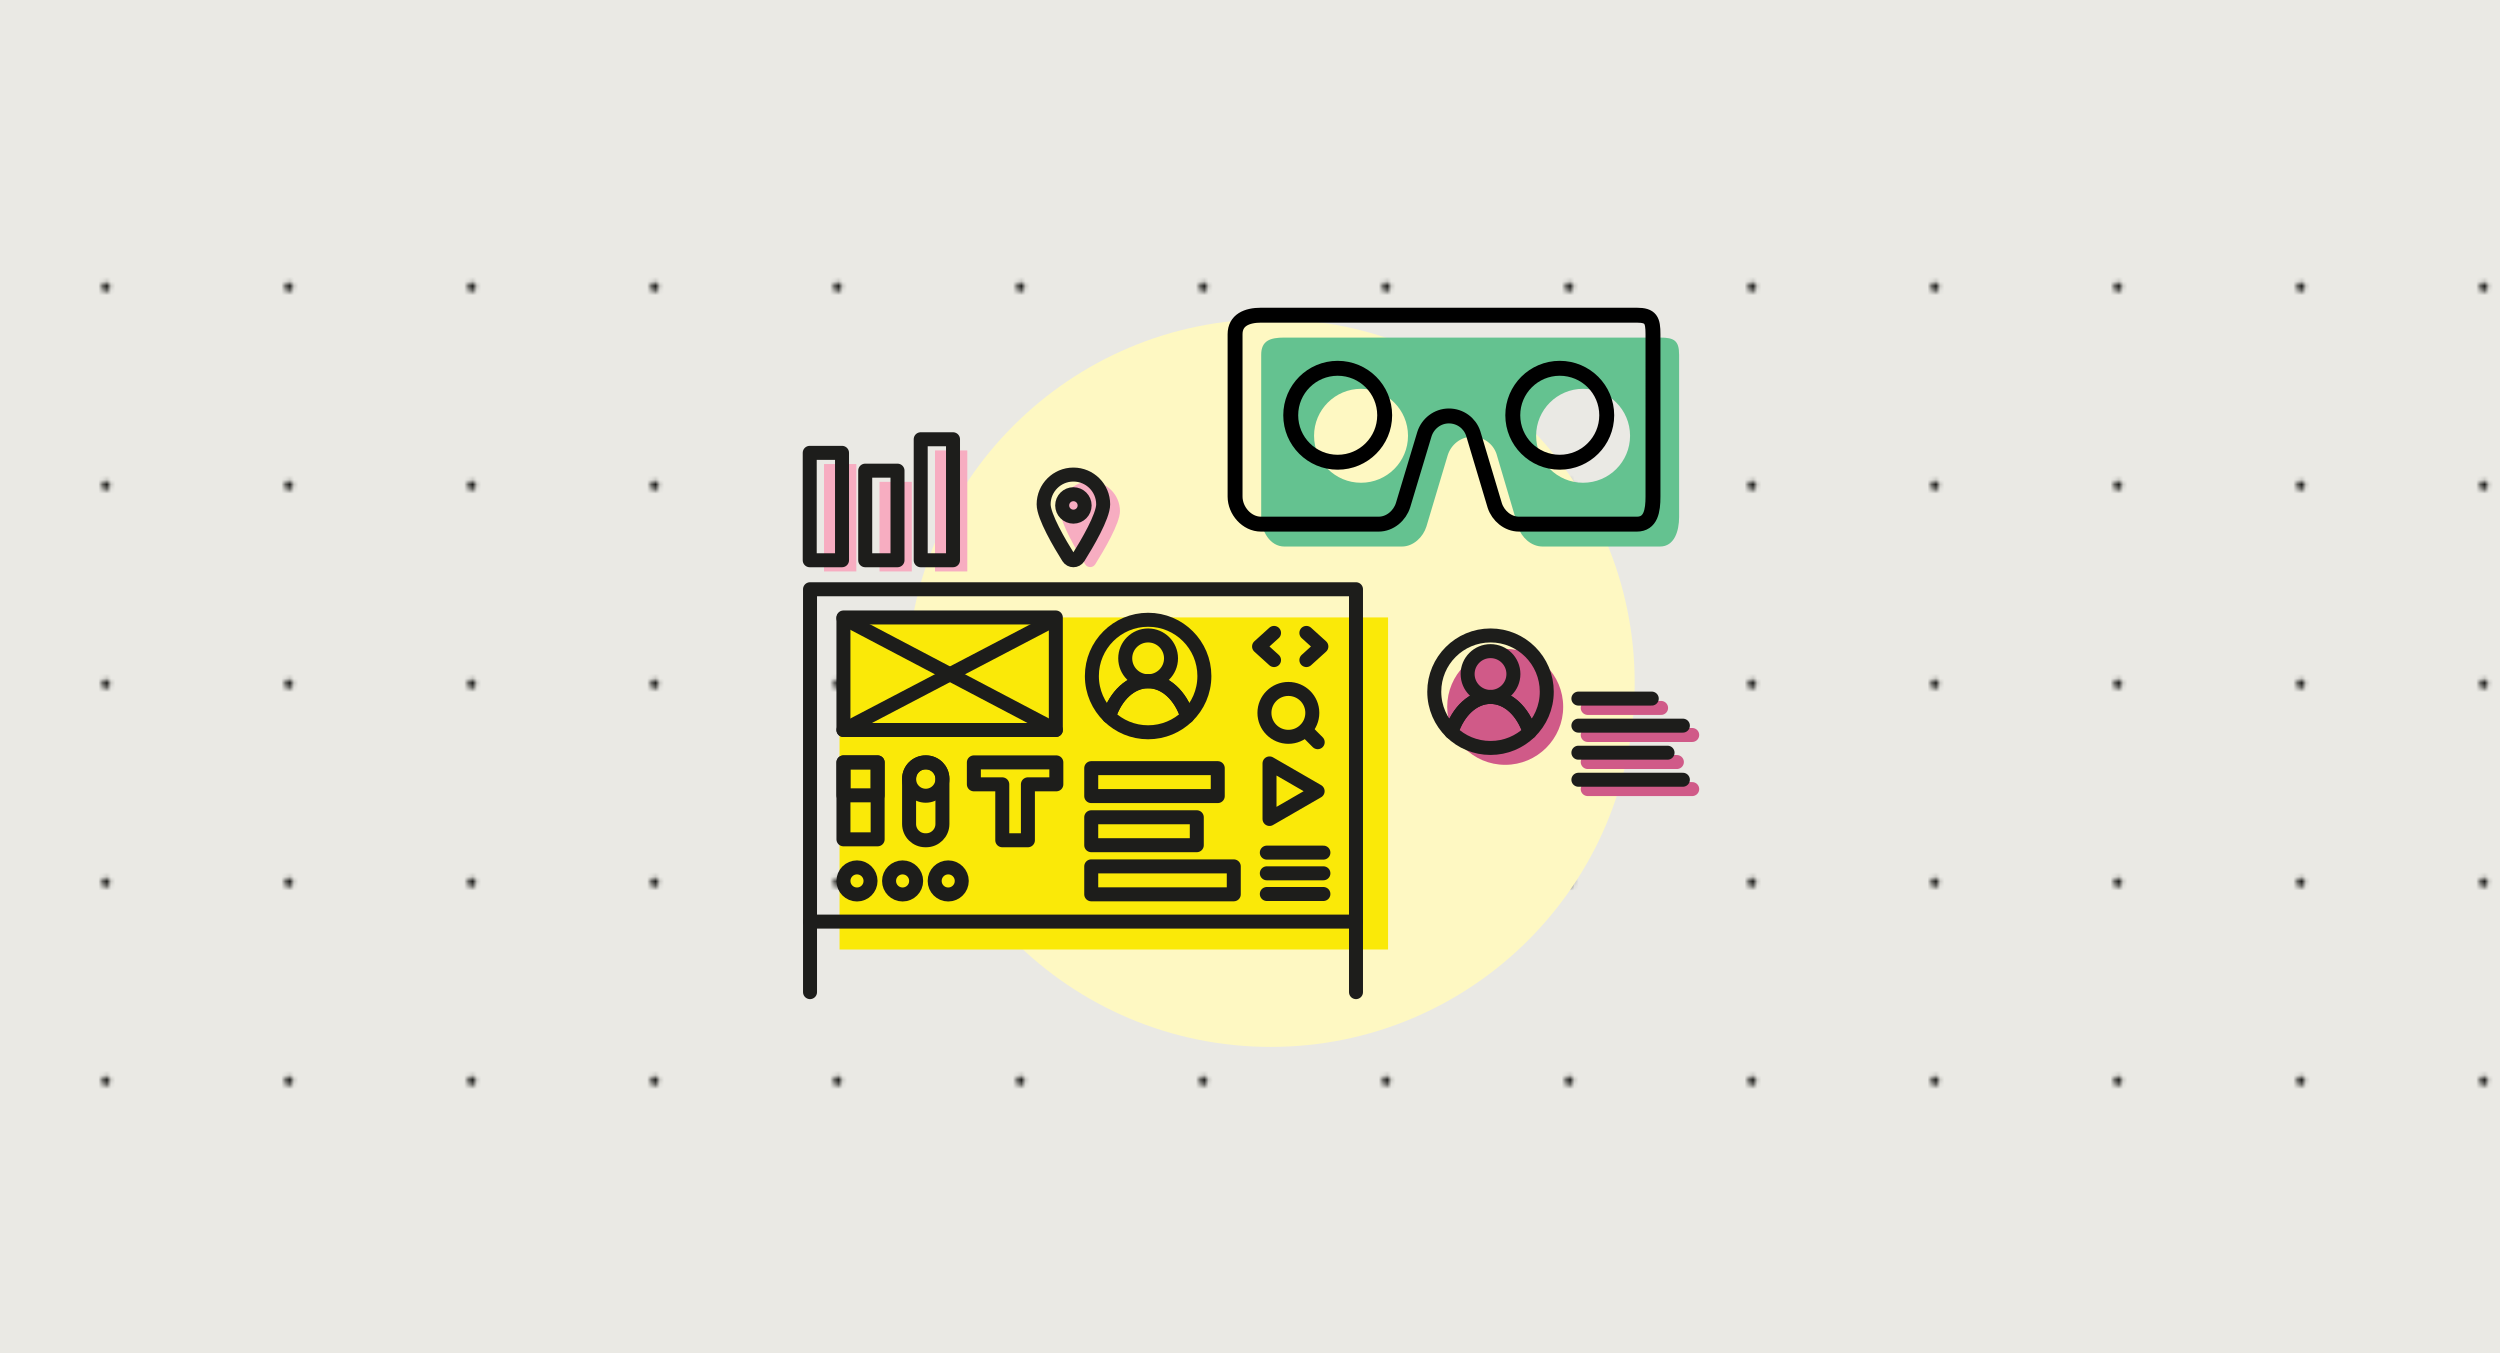 <?xml version="1.0" encoding="utf-8"?>
<!-- Generator: Adobe Illustrator 16.0.4, SVG Export Plug-In . SVG Version: 6.00 Build 0)  -->
<!DOCTYPE svg PUBLIC "-//W3C//DTD SVG 1.1//EN" "http://www.w3.org/Graphics/SVG/1.1/DTD/svg11.dtd">
<svg version="1.1" xmlns="http://www.w3.org/2000/svg" xmlns:xlink="http://www.w3.org/1999/xlink" x="0px" y="0px" width="670px"
	 height="362.667px" viewBox="0 0 670 362.667" enable-background="new 0 0 670 362.667" xml:space="preserve">
<pattern  x="-5292" y="6472.47" width="42.52" height="42.52" patternUnits="userSpaceOnUse" id="Unnamed_Pattern_4" viewBox="0 -42.52 42.52 42.52" overflow="visible">
	<g>
		<polygon fill="none" points="0,-42.52 42.52,-42.52 42.52,0 0,0 		"/>
		<path fill="#1D1D1B" d="M22.255-21.26c0-0.55-0.446-0.996-0.996-0.996c-0.55,0-0.996,0.446-0.996,0.996s0.446,0.996,0.996,0.996
			C21.81-20.264,22.255-20.71,22.255-21.26"/>
	</g>
</pattern>
<g id="background">
	<rect x="-249.607" y="0.003" fill="#EAE9E4" width="1160.104" height="362.667"/>
	<pattern  id="SVGID_1_" xlink:href="#Unnamed_Pattern_4" patternTransform="matrix(1.14 0 0 -1.237 -3227.82 -12741.086)">
	</pattern>
	<rect x="-174.04" y="31.905" fill="url(#SVGID_1_)" width="1011.642" height="296.569"/>
</g>
<g id="color">
	<path fill="#FEF8C2" d="M438.095,183.045c0,53.862-43.666,97.527-97.528,97.527c-53.865,0-97.531-43.665-97.531-97.527
		c0-53.865,43.666-97.53,97.531-97.53C394.429,85.515,438.095,129.18,438.095,183.045"/>
	<rect x="225" y="165.47" fill="#FAE908" width="147" height="89"/>
	<path fill="#F7ADC1" d="M292.174,129.017c4.405,0,7.975,3.572,7.975,7.977c0,3.251-4.344,10.603-6.619,14.231
		c-0.631,1.006-2.082,1.006-2.715,0c-2.275-3.628-6.618-10.98-6.618-14.231C284.196,132.589,287.768,129.017,292.174,129.017z"/>
	<path fill="#64C290" d="M444.906,90.47h-100.71c-3.796,0-6.196,0.824-6.196,4.613v43.491c0,3.795,2.4,7.896,6.196,7.896h31.518
		c3.08,0,5.687-2.543,6.559-5.339l5.721-19.144c0.872-2.796,3.479-4.952,6.558-4.952c3.03,0,5.598,1.897,6.51,4.615l5.794,19.606
		c0.9,2.743,3.479,5.212,6.523,5.212h31.528c3.795,0,5.094-4.101,5.094-7.896V95.083C450,91.294,448.701,90.47,444.906,90.47z
		 M364.757,129.38c-6.952,0-12.591-5.637-12.591-12.589c0-6.953,5.639-12.59,12.591-12.59c6.953,0,12.59,5.637,12.59,12.59
		C377.347,123.743,371.71,129.38,364.757,129.38z M424.268,129.38c-6.949,0-12.59-5.637-12.59-12.589
		c0-6.953,5.641-12.59,12.59-12.59c6.951,0,12.589,5.637,12.589,12.59C436.856,123.743,431.219,129.38,424.268,129.38z"/>
	<rect x="220.839" y="124.361" fill="#F7ADC1" width="8.656" height="28.785"/>
	<rect x="235.71" y="129.135" fill="#F7ADC1" width="8.655" height="24.011"/>
	<rect x="250.581" y="120.719" fill="#F7ADC1" width="8.658" height="32.427"/>
	<circle fill="#D05A88" cx="403.392" cy="189.432" r="15.542"/>
	
		<line fill="none" stroke="#D05A88" stroke-width="3.75" stroke-linecap="round" stroke-linejoin="round" stroke-miterlimit="10" x1="445.17" y1="189.723" x2="425.508" y2="189.723"/>
	
		<line fill="none" stroke="#D05A88" stroke-width="3.75" stroke-linecap="round" stroke-linejoin="round" stroke-miterlimit="10" x1="453.509" y1="196.973" x2="425.508" y2="196.973"/>
	
		<line fill="none" stroke="#D05A88" stroke-width="3.75" stroke-linecap="round" stroke-linejoin="round" stroke-miterlimit="10" x1="449.404" y1="204.223" x2="425.508" y2="204.223"/>
	
		<line fill="none" stroke="#D05A88" stroke-width="3.75" stroke-linecap="round" stroke-linejoin="round" stroke-miterlimit="10" x1="453.509" y1="211.473" x2="425.508" y2="211.473"/>
</g>
<g id="pictograms">
	<path fill="none" stroke="#000000" stroke-width="4" stroke-miterlimit="10" d="M438.652,84.47H337.943
		c-3.795,0-6.943,1.324-6.943,5.113v43.491c0,3.795,3.148,7.396,6.943,7.396h31.518c3.08,0,5.687-2.293,6.559-5.089l5.721-19.018
		c0.873-2.797,3.479-4.89,6.558-4.89c3.03,0,5.599,1.928,6.511,4.647l5.793,19.372c0.9,2.743,3.479,4.978,6.523,4.978h31.527
		c3.797,0,4.348-3.601,4.348-7.396V89.583C443,85.794,442.449,84.47,438.652,84.47z M358.504,123.88
		c-6.953,0-12.59-5.637-12.59-12.589c0-6.953,5.637-12.59,12.59-12.59s12.59,5.637,12.59,12.59
		C371.094,118.243,365.457,123.88,358.504,123.88z M418.014,123.88c-6.947,0-12.589-5.637-12.589-12.589
		c0-6.953,5.642-12.59,12.589-12.59c6.953,0,12.59,5.637,12.59,12.59C430.604,118.243,424.967,123.88,418.014,123.88z"/>
	
		<polygon fill="none" stroke="#1D1D1B" stroke-width="3.75" stroke-linecap="round" stroke-linejoin="round" stroke-miterlimit="10" points="
		260.994,204.322 260.994,210.201 268.609,210.201 268.609,225.19 275.479,225.19 275.479,210.201 283.098,210.201 283.098,204.322 
			"/>
	
		<rect x="292.451" y="205.865" fill="none" stroke="#1D1D1B" stroke-width="3.75" stroke-linecap="round" stroke-linejoin="round" stroke-miterlimit="10" width="33.908" height="7.486"/>
	
		<rect x="292.451" y="219.028" fill="none" stroke="#1D1D1B" stroke-width="3.75" stroke-linecap="round" stroke-linejoin="round" stroke-miterlimit="10" width="28.289" height="7.484"/>
	
		<rect x="292.451" y="232.19" fill="none" stroke="#1D1D1B" stroke-width="3.75" stroke-linecap="round" stroke-linejoin="round" stroke-miterlimit="10" width="38.201" height="7.486"/>
	
		<rect x="226.041" y="165.485" fill="none" stroke="#1D1D1B" stroke-width="3.75" stroke-linecap="round" stroke-linejoin="round" stroke-miterlimit="10" width="56.92" height="30.153"/>
	
		<line fill="none" stroke="#1D1D1B" stroke-width="3.75" stroke-linecap="round" stroke-linejoin="round" stroke-miterlimit="10" x1="226.041" y1="195.639" x2="282.678" y2="166.011"/>
	
		<line fill="none" stroke="#1D1D1B" stroke-width="3.75" stroke-linecap="round" stroke-linejoin="round" stroke-miterlimit="10" x1="282.961" y1="195.638" x2="226.043" y2="165.696"/>
	
		<path fill="none" stroke="#1D1D1B" stroke-width="3.75" stroke-linecap="round" stroke-linejoin="round" stroke-miterlimit="10" d="
		M252.568,208.679v12.156c0,2.406-1.951,4.357-4.358,4.357h-0.218c-2.406,0-4.357-1.951-4.357-4.357v-12.156
		c0-2.407,1.951-4.358,4.357-4.358h0.218C250.617,204.321,252.568,206.271,252.568,208.679z"/>
	
		<circle fill="none" stroke="#1D1D1B" stroke-width="3.75" stroke-linecap="round" stroke-linejoin="round" stroke-miterlimit="10" cx="248.102" cy="208.789" r="4.467"/>
	
		<rect x="226.043" y="204.321" fill="none" stroke="#1D1D1B" stroke-width="3.75" stroke-linecap="round" stroke-linejoin="round" stroke-miterlimit="10" width="9.166" height="20.618"/>
	
		<rect x="226.041" y="204.324" fill="none" stroke="#1D1D1B" stroke-width="3.75" stroke-linecap="round" stroke-linejoin="round" stroke-miterlimit="10" width="9.168" height="8.823"/>
	
		<circle fill="none" stroke="#1D1D1B" stroke-width="3.75" stroke-linecap="round" stroke-linejoin="round" stroke-miterlimit="10" cx="307.697" cy="176.438" r="6.137"/>
	
		<path fill="none" stroke="#1D1D1B" stroke-width="3.75" stroke-linecap="round" stroke-linejoin="round" stroke-miterlimit="10" d="
		M307.697,182.573c4.666,0,8.684,3.863,10.498,9.42c2.822-2.741,4.578-6.573,4.578-10.818c0-8.327-6.749-15.076-15.076-15.076
		c-8.325,0-15.075,6.75-15.075,15.076c0,4.245,1.758,8.077,4.579,10.818C299.014,186.439,303.031,182.573,307.697,182.573z"/>
	
		<path fill="none" stroke="#1D1D1B" stroke-width="3.75" stroke-linecap="round" stroke-linejoin="round" stroke-miterlimit="10" d="
		M318.193,191.993c-1.812-5.558-5.83-9.42-10.496-9.42c-4.667,0-8.684,3.866-10.496,9.42c2.715,2.636,6.416,4.259,10.496,4.259
		C311.781,196.252,315.48,194.629,318.193,191.993z"/>
	
		<circle fill="none" stroke="#1D1D1B" stroke-width="3.75" stroke-linecap="round" stroke-linejoin="round" stroke-miterlimit="10" cx="399.458" cy="180.639" r="6.137"/>
	
		<path fill="none" stroke="#1D1D1B" stroke-width="3.75" stroke-linecap="round" stroke-linejoin="round" stroke-miterlimit="10" d="
		M399.459,186.774c4.666,0,8.684,3.862,10.497,9.421c2.823-2.742,4.577-6.574,4.577-10.818c0-8.327-6.748-15.076-15.074-15.076
		s-15.076,6.75-15.076,15.076c0,4.245,1.758,8.077,4.579,10.818C390.774,190.64,394.793,186.774,399.459,186.774z"/>
	
		<path fill="none" stroke="#1D1D1B" stroke-width="3.75" stroke-linecap="round" stroke-linejoin="round" stroke-miterlimit="10" d="
		M409.953,196.195c-1.811-5.559-5.828-9.421-10.494-9.421c-4.668,0-8.685,3.866-10.497,9.421c2.715,2.635,6.416,4.258,10.497,4.258
		C403.543,200.454,407.241,198.831,409.953,196.195z"/>
	
		<polyline fill="none" stroke="#1D1D1B" stroke-width="3.75" stroke-linecap="round" stroke-linejoin="round" stroke-miterlimit="10" points="
		217.086,265.891 217.086,157.916 363.406,157.916 363.406,265.891 	"/>
	
		<line fill="none" stroke="#1D1D1B" stroke-width="3.75" stroke-linecap="round" stroke-linejoin="round" stroke-miterlimit="10" x1="217.086" y1="246.994" x2="363.406" y2="246.994"/>
	
		<circle fill="none" stroke="#1D1D1B" stroke-width="3.75" stroke-linecap="round" stroke-linejoin="round" stroke-miterlimit="10" cx="345.285" cy="191.052" r="6.417"/>
	
		<line fill="none" stroke="#1D1D1B" stroke-width="3.75" stroke-linecap="round" stroke-linejoin="round" stroke-miterlimit="10" x1="349.879" y1="195.643" x2="353.143" y2="198.908"/>
	
		<line fill="none" stroke="#1D1D1B" stroke-width="3.75" stroke-linecap="round" stroke-linejoin="round" stroke-miterlimit="10" x1="354.674" y1="228.5" x2="339.506" y2="228.5"/>
	
		<line fill="none" stroke="#1D1D1B" stroke-width="3.75" stroke-linecap="round" stroke-linejoin="round" stroke-miterlimit="10" x1="354.674" y1="234.046" x2="339.506" y2="234.046"/>
	
		<line fill="none" stroke="#1D1D1B" stroke-width="3.75" stroke-linecap="round" stroke-linejoin="round" stroke-miterlimit="10" x1="354.674" y1="239.592" x2="339.506" y2="239.592"/>
	
		<circle fill="none" stroke="#1D1D1B" stroke-width="3.75" stroke-linecap="round" stroke-linejoin="round" stroke-miterlimit="10" cx="229.673" cy="236.093" r="3.631"/>
	
		<path fill="none" stroke="#1D1D1B" stroke-width="3.75" stroke-linecap="round" stroke-linejoin="round" stroke-miterlimit="10" d="
		M241.897,232.462c2.003,0,3.632,1.626,3.632,3.63c0,2.005-1.629,3.632-3.632,3.632c-2.005,0-3.63-1.626-3.63-3.632
		C238.268,234.088,239.893,232.462,241.897,232.462z"/>
	
		<circle fill="none" stroke="#1D1D1B" stroke-width="3.75" stroke-linecap="round" stroke-linejoin="round" stroke-miterlimit="10" cx="254.123" cy="236.093" r="3.631"/>
	
		<polygon fill="none" stroke="#1D1D1B" stroke-width="3.75" stroke-linecap="round" stroke-linejoin="round" stroke-miterlimit="10" points="
		353.125,212.041 340.23,204.595 340.23,219.485 	"/>
	
		<polyline fill="none" stroke="#1D1D1B" stroke-width="3.75" stroke-linecap="round" stroke-linejoin="round" stroke-miterlimit="10" points="
		350.109,176.898 354.127,173.258 350.109,169.62 	"/>
	
		<polyline fill="none" stroke="#1D1D1B" stroke-width="3.75" stroke-linecap="round" stroke-linejoin="round" stroke-miterlimit="10" points="
		341.441,169.62 337.428,173.258 341.441,176.898 	"/>
	
		<circle fill="none" stroke="#1D1D1B" stroke-width="3.75" stroke-linecap="round" stroke-linejoin="round" stroke-miterlimit="10" cx="287.674" cy="135.456" r="3.009"/>
	
		<path fill="none" stroke="#1D1D1B" stroke-width="3.75" stroke-linecap="round" stroke-linejoin="round" stroke-miterlimit="10" d="
		M287.674,127.184c4.405,0,7.975,3.571,7.975,7.977c0,3.25-4.344,10.602-6.619,14.23c-0.631,1.006-2.082,1.006-2.715,0
		c-2.275-3.628-6.618-10.98-6.618-14.23C279.696,130.755,283.268,127.184,287.674,127.184z"/>
	
		<rect x="217.006" y="121.361" fill="none" stroke="#1D1D1B" stroke-width="3.75" stroke-linecap="round" stroke-linejoin="round" stroke-miterlimit="10" width="8.656" height="28.785"/>
	
		<rect x="231.877" y="126.135" fill="none" stroke="#1D1D1B" stroke-width="3.75" stroke-linecap="round" stroke-linejoin="round" stroke-miterlimit="10" width="8.656" height="24.011"/>
	
		<rect x="246.748" y="117.719" fill="none" stroke="#1D1D1B" stroke-width="3.75" stroke-linecap="round" stroke-linejoin="round" stroke-miterlimit="10" width="8.658" height="32.427"/>
	
		<line fill="none" stroke="#1D1D1B" stroke-width="3.75" stroke-linecap="round" stroke-linejoin="round" stroke-miterlimit="10" x1="442.67" y1="187.223" x2="423.008" y2="187.223"/>
	
		<line fill="none" stroke="#1D1D1B" stroke-width="3.75" stroke-linecap="round" stroke-linejoin="round" stroke-miterlimit="10" x1="451.009" y1="194.473" x2="423.008" y2="194.473"/>
	
		<line fill="none" stroke="#1D1D1B" stroke-width="3.75" stroke-linecap="round" stroke-linejoin="round" stroke-miterlimit="10" x1="446.904" y1="201.723" x2="423.008" y2="201.723"/>
	
		<line fill="none" stroke="#1D1D1B" stroke-width="3.75" stroke-linecap="round" stroke-linejoin="round" stroke-miterlimit="10" x1="451.009" y1="208.973" x2="423.008" y2="208.973"/>
</g>
</svg>
